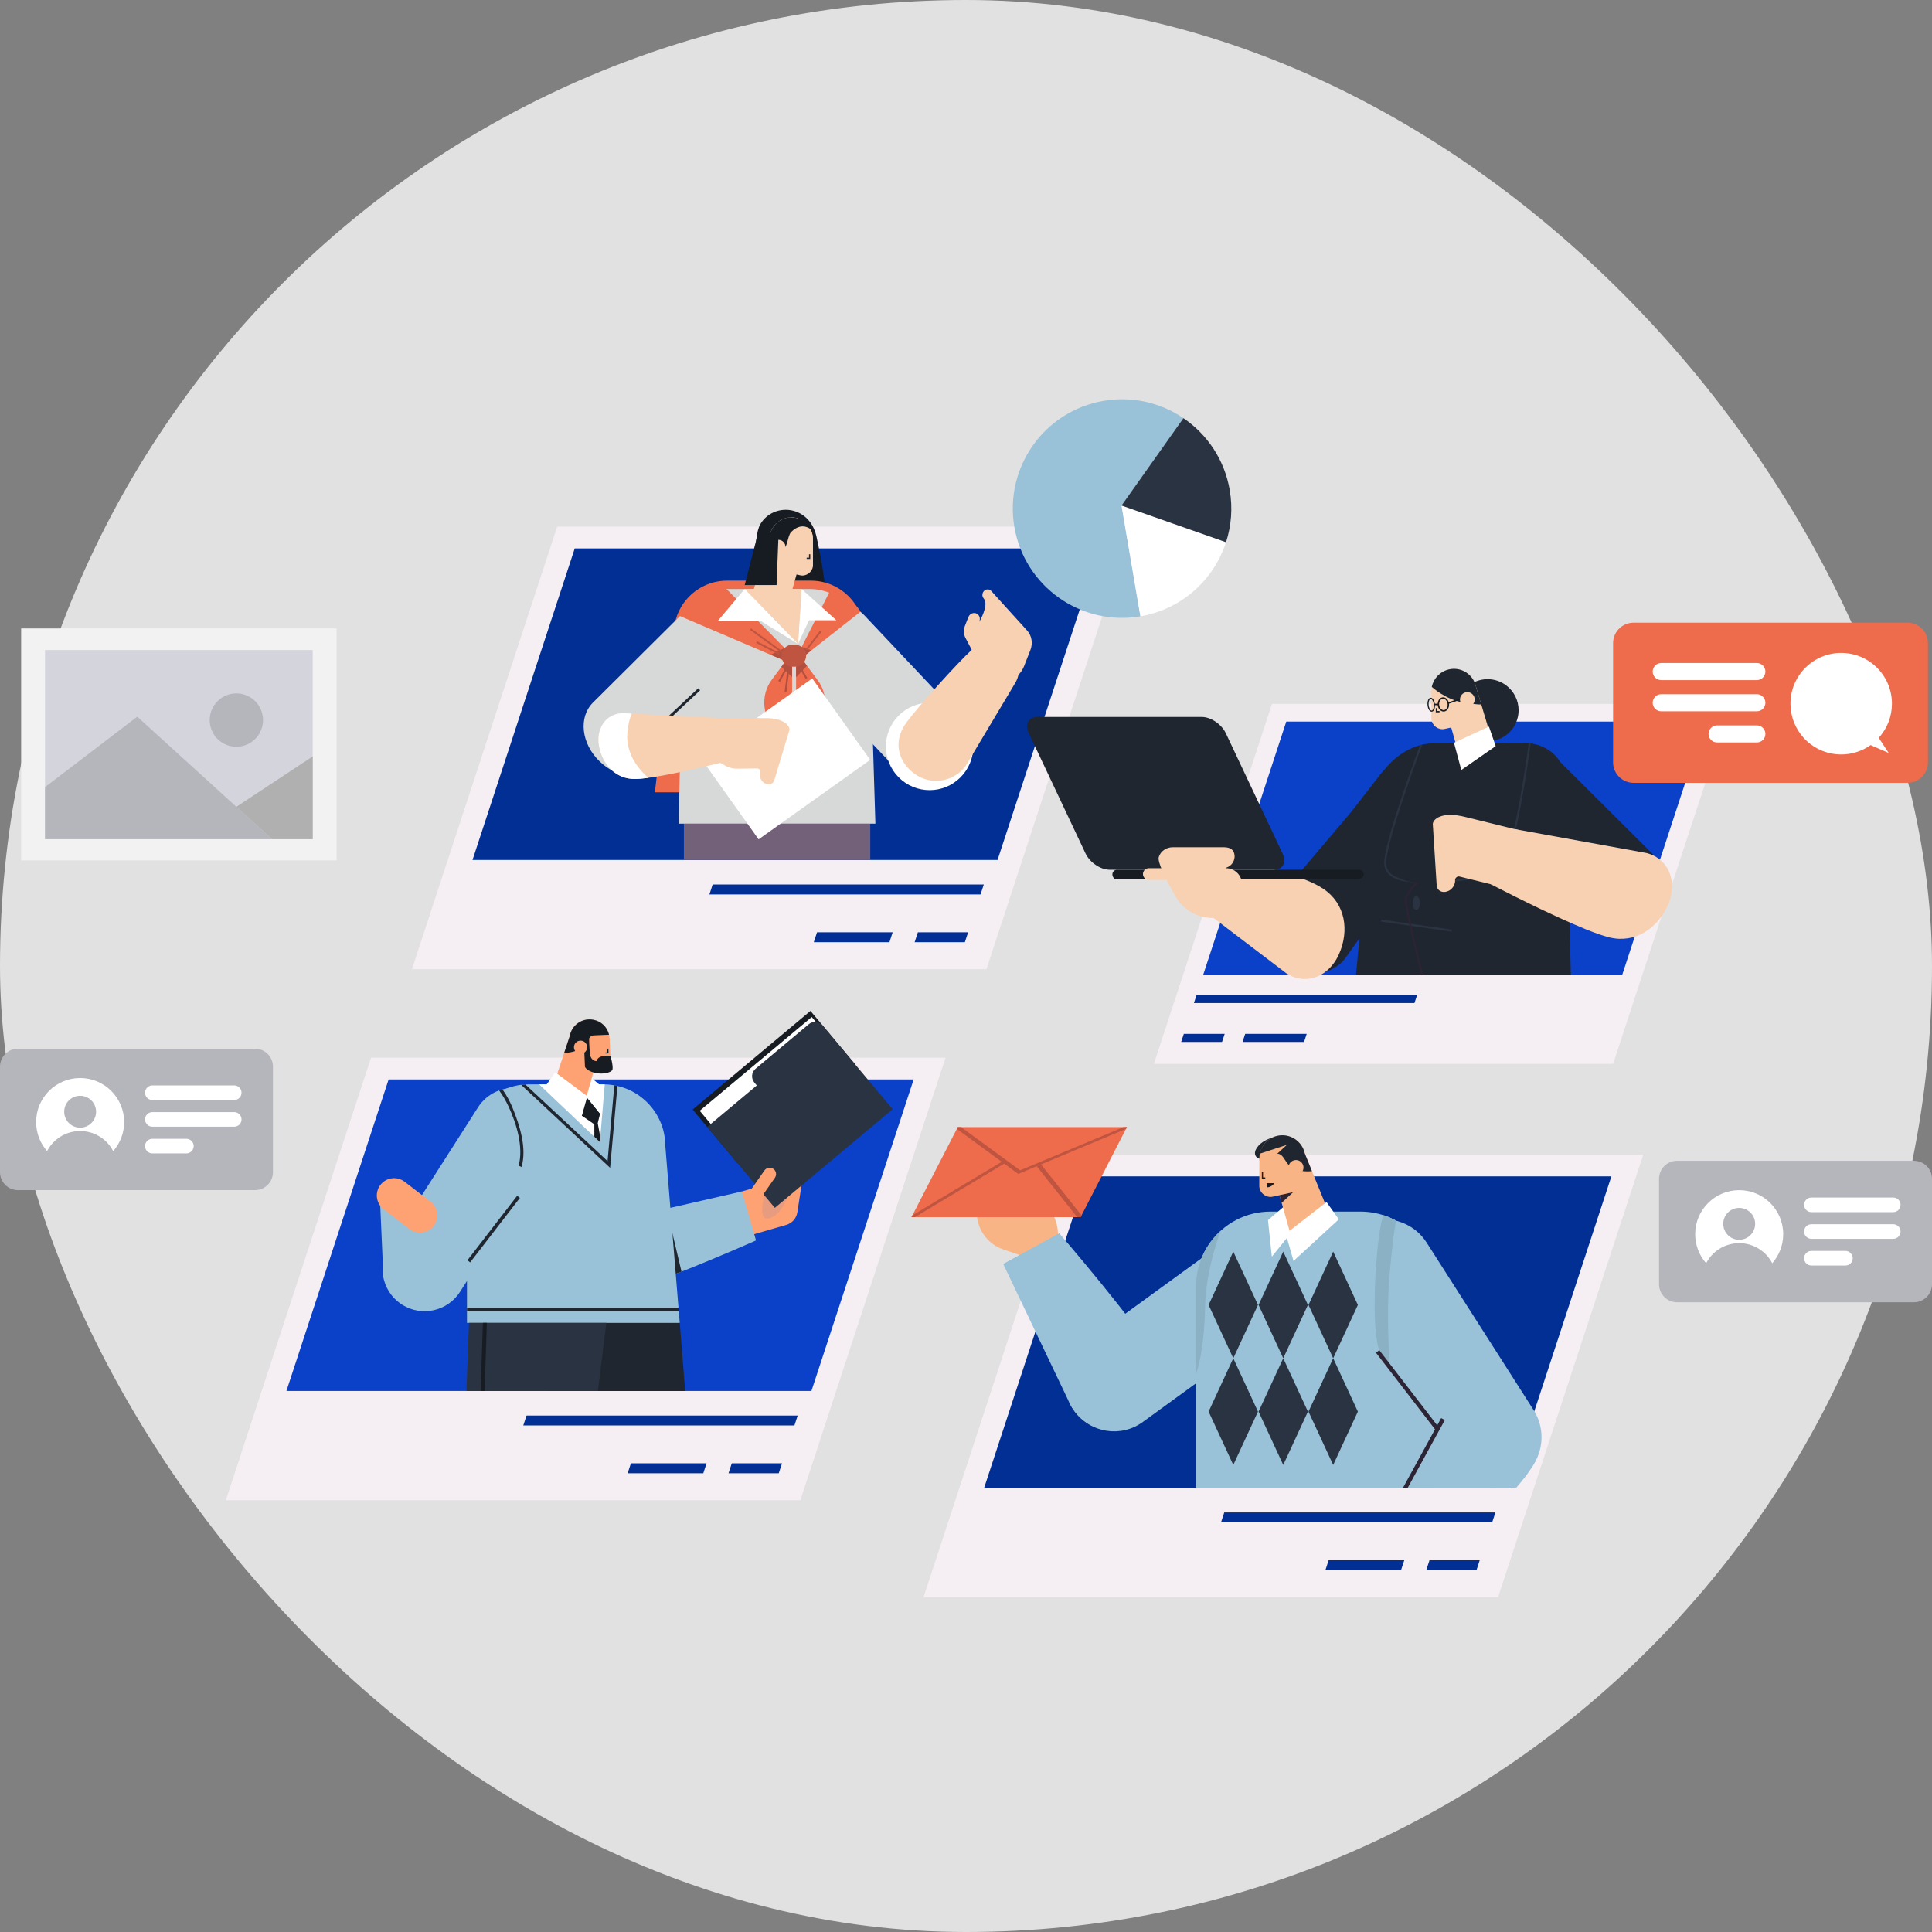 <svg width="300" height="300" viewBox="0 0 300 300" fill="none" xmlns="http://www.w3.org/2000/svg">
<rect x="0" y="0" width="300" height="300" fill="#808080" stroke="none"/>
<rect width="300" height="300" rx="150" fill="#E1E1E1"/>
<g clip-path="url(#clip0_254_13906)">
<g style="mix-blend-mode:overlay">
<path d="M52.263 97.585H3.286V133.599H52.263V97.585Z" fill="#F2F2F2"/>
<path d="M48.554 100.934H6.994V130.3H48.554V100.934Z" fill="#D4D4DD"/>
<path d="M39.89 114.456C41.349 112.695 41.105 110.085 39.345 108.625C37.585 107.165 34.975 107.409 33.516 109.17C32.057 110.931 32.301 113.541 34.061 115.001C35.821 116.461 38.431 116.217 39.89 114.456Z" fill="#B5B5BC"/>
<path d="M6.994 122.22L21.314 111.285L42.223 130.302H6.994V122.22Z" fill="#B5B5BC"/>
<path d="M36.703 125.282L48.554 117.456V130.302H42.223L36.703 125.282Z" fill="#B0B0B0"/>
</g>
<path d="M143.407 248H232.621L255.17 179.276H165.956L143.407 248Z" fill="#F5EEF3"/>
<path d="M152.816 231.037H234.343L250.216 182.662H168.689L152.816 231.037Z" fill="#012F94"/>
<path d="M189.599 236.39H231.702L232.207 234.851H190.105L189.599 236.39Z" fill="#012F94"/>
<path d="M221.467 243.812H229.267L229.771 242.272H221.972L221.467 243.812Z" fill="#012F94"/>
<path d="M205.805 243.812H217.551L218.057 242.272H206.311L205.805 243.812Z" fill="#012F94"/>
<path d="M166.862 219.148C169.339 222.535 174.094 223.271 177.479 220.79L187.11 213.789L189.131 212.318L196.99 206.604L201.574 203.271C204.959 200.79 205.693 196.037 203.215 192.647C201.727 190.614 199.421 189.534 197.079 189.534C196.446 189.534 195.811 189.613 195.193 189.774C194.282 190.005 193.403 190.414 192.599 191.002L188.332 194.106L177.462 202.01L168.507 208.526C165.118 211.005 164.386 215.761 166.862 219.147V219.148Z" fill="#99C1D8"/>
<path d="M152.975 183.408L160.154 185.846C163.329 186.924 165.031 190.379 163.954 193.555L162.97 196.453L155.791 194.015C152.616 192.937 150.914 189.482 151.991 186.307L152.975 183.408Z" fill="#F9B485"/>
<path d="M155.778 196.267L164.472 191.499C164.472 191.499 176.686 205.647 179.567 210.902C181.932 215.218 180.238 219.202 176.558 221.22C172.879 223.238 168.261 221.891 166.244 218.211L155.777 196.268L155.778 196.267Z" fill="#99C1D8"/>
<path d="M35.064 232.955H124.278L146.827 164.232H57.613L35.064 232.955Z" fill="#F5EEF3"/>
<path d="M44.473 215.993H125.999L141.873 167.617H60.346L44.473 215.993Z" fill="#0A41C8"/>
<path d="M81.256 221.345H123.358L123.863 219.806H81.76L81.256 221.345Z" fill="#012F94"/>
<path d="M113.124 228.767H120.923L121.428 227.228H113.629L113.124 228.767Z" fill="#012F94"/>
<path d="M97.462 228.767H109.208L109.713 227.228H97.966L97.462 228.767Z" fill="#012F94"/>
<path d="M106.396 215.992H85.124L81.713 205.417H105.549L106.396 215.992Z" fill="#1F2630"/>
<path d="M85.243 178.974L84.526 180.097L78.21 189.988L76.965 191.938L73.629 197.16L71.451 200.568C69.519 203.615 65.481 204.521 62.435 202.588C62.296 202.5 62.161 202.406 62.03 202.308C61.867 202.186 61.708 202.059 61.559 201.924C61.256 201.647 60.982 201.352 60.739 201.033C60.729 201.02 60.719 201.008 60.711 200.997C60.225 200.351 59.87 199.628 59.653 198.867C59.65 198.862 59.65 198.86 59.65 198.857C59.389 197.939 59.327 196.968 59.484 196.017C59.486 195.997 59.489 195.98 59.494 195.963C59.633 195.135 59.939 194.32 60.419 193.567L61.884 191.27L62.158 190.841L65.541 185.539L73.721 172.736L74.208 171.972C74.928 170.839 75.935 169.998 77.08 169.493C77.163 169.457 77.249 169.42 77.334 169.388C77.393 169.366 77.452 169.345 77.511 169.324C77.677 169.261 77.848 169.207 78.022 169.163C79.729 168.701 81.615 168.933 83.223 169.95C86.272 171.886 87.177 175.926 85.244 178.973L85.243 178.974Z" fill="#99C1D8"/>
<path d="M122.094 190.198L116.668 191.769L114.75 185.137L117.031 184.478L118.066 182.013C118.276 181.51 118.704 181.129 119.228 180.975L120.403 180.636C120.867 180.502 121.354 180.791 121.446 181.278C121.526 181.701 121.242 182.111 120.829 182.232L119.995 182.475C119.91 182.499 119.833 182.535 119.761 182.584C119.631 182.672 119.526 182.798 119.465 182.948C119.425 183.04 119.417 183.132 119.431 183.219V183.221C119.48 183.488 119.75 183.691 120.049 183.606L121.441 183.202C122.295 182.953 122.982 182.339 123.33 181.544V181.541C123.432 181.312 123.504 181.068 123.543 180.814C123.587 180.542 123.777 180.319 124.041 180.243C124.53 180.1 125.003 180.516 124.926 181.022L123.811 188.247C123.667 189.176 122.997 189.937 122.095 190.198H122.094Z" fill="#FFA273"/>
<path d="M117.397 192.616C117.397 192.616 115.615 193.402 113.201 194.43C109.419 196.04 104.092 198.243 101.647 198.951C98.357 199.903 95.909 198.146 95.099 195.339C94.444 193.078 95.367 190.732 97.219 189.483C97.665 189.182 98.163 188.945 98.709 188.788L98.88 188.748L115.198 185.01L117.397 192.616Z" fill="#99C1D8"/>
<path d="M119.737 189.082C116.823 190.279 119.364 183.391 119.429 183.221C119.478 183.488 119.749 183.691 120.048 183.606L121.439 183.202C122.294 182.953 122.981 182.339 123.329 181.544C123.311 181.725 122.646 187.889 119.737 189.081V189.082Z" fill="#E89C7F"/>
<path d="M103.805 198.225V188.946L105.824 197.461L103.805 198.225Z" fill="#1F2630"/>
<path d="M105.549 205.414H72.511V177.991C72.511 175.487 73.465 173.206 75.035 171.499C75.922 170.524 77.009 169.736 78.228 169.198C78.459 169.095 78.697 169 78.938 168.915C79.572 168.692 80.237 168.536 80.922 168.449C81.137 168.423 81.357 168.403 81.578 168.393C81.757 168.38 81.941 168.375 82.121 168.375H93.705C94.281 168.375 94.844 168.427 95.391 168.523C95.552 168.552 95.714 168.585 95.873 168.623C96.657 168.802 97.407 169.079 98.104 169.437C100.477 170.66 102.27 172.841 102.983 175.465C103.199 176.272 103.316 177.116 103.316 177.99L105.355 203.058L105.4 203.605L105.547 205.413L105.549 205.414Z" fill="#99C1D8"/>
<path d="M105.401 203.605H72.511V203.06H105.357L105.401 203.605Z" fill="#1F2630"/>
<path d="M93.908 168.375L93.213 176.553L93.147 177.336L92.289 176.521L83.711 168.375H93.908Z" fill="white"/>
<path d="M94.152 205.417L92.842 215.992H72.431L72.822 205.417H94.152Z" fill="#2A3341"/>
<path d="M75.6 205.417L75.251 215.992H74.633L74.983 205.417H75.6Z" fill="#171C23"/>
<path d="M80.303 185.679L72.581 195.695L73.006 196.023L80.728 186.007L80.303 185.679Z" fill="#1F2630"/>
<path d="M90.956 171.374L86.001 168.329L88.468 160.875L93.256 161.712L90.956 171.374Z" fill="#FFA273"/>
<path d="M94.658 161.226L94.66 161.275C94.67 161.497 94.656 161.722 94.618 161.949C94.44 162.974 93.778 163.794 92.908 164.218C92.337 164.497 91.679 164.606 91.005 164.489C90.831 164.459 90.662 164.413 90.497 164.355C89.088 163.856 88.2 162.4 88.468 160.874C88.763 159.177 90.38 158.04 92.077 158.338C93.021 158.502 93.79 159.074 94.236 159.839C94.479 160.256 94.626 160.728 94.656 161.226H94.658Z" fill="#FFA273"/>
<path d="M94.834 165.025C94.844 165.201 94.82 165.372 94.769 165.53C94.547 166.215 93.819 166.708 93.078 166.578L90.658 166.155L90.496 164.353L90.215 161.196L91.723 161.206L94.656 161.226L94.659 161.275L94.833 165.025H94.834Z" fill="#FFA273"/>
<path d="M94.574 160.669L92.206 160.772C91.228 160.8 91.229 162.335 90.034 162.921C89.049 163.403 87.95 163.518 87.601 163.499L88.469 160.877C88.766 159.178 90.382 158.04 92.08 158.337C93.335 158.556 94.267 159.421 94.575 160.669H94.574Z" fill="#171C23"/>
<path d="M90.648 161.451L90.831 165.656C90.831 165.656 91.048 166.232 92.27 166.564C93.491 166.896 94.884 166.578 95.084 166.121C95.284 165.664 94.788 163.921 94.788 163.921C94.788 163.921 93.658 163.92 93.21 164.104C92.762 164.288 92.599 164.774 92.599 164.774C92.599 164.774 91.817 164.754 91.649 163.827C91.481 162.901 91.47 160.953 91.47 160.953L90.65 161.451H90.648Z" fill="#171C23"/>
<path d="M94.033 163.586L94.497 163.565L94.466 162.83L94.3 162.837L94.325 163.407L94.026 163.421L94.033 163.586Z" fill="#171C23"/>
<path d="M93.213 176.553L93.147 177.336L92.289 176.521V174.581L90.341 173.243L91.06 170.303L93.183 172.927L92.814 174.412L93.213 176.553Z" fill="#171C23"/>
<path d="M86.222 166.508L91.205 170.226L90.34 173.243L84.862 168.421L86.222 166.508Z" fill="white"/>
<path d="M91.891 167.418L91.058 170.303L93.182 172.926L93.608 168.876L91.891 167.418Z" fill="white"/>
<path d="M80.987 181.207C80.838 181.136 80.687 181.072 80.531 181.014C81.319 178.136 80.196 174.451 78.978 171.841C78.563 170.949 78.079 170.103 77.51 169.326C77.677 169.262 77.848 169.208 78.022 169.164C78.653 170.053 79.177 171.022 79.593 172.035C80.705 174.754 81.832 178.265 80.987 181.208V181.207Z" fill="#1F2630"/>
<path d="M95.874 168.622L94.739 181.337L80.923 168.449C81.138 168.422 81.359 168.403 81.579 168.393L94.341 180.298L95.393 168.523C95.555 168.552 95.716 168.585 95.875 168.623L95.874 168.622Z" fill="#1F2630"/>
<path d="M91.155 162.786C91.057 163.343 90.528 163.715 89.971 163.618C89.414 163.521 89.042 162.991 89.139 162.434C89.236 161.877 89.766 161.505 90.323 161.602C90.879 161.699 91.251 162.229 91.155 162.786Z" fill="#FFA273"/>
<path d="M59.014 186.55L59.506 197.6L69.02 198.595L66.823 189.329L59.014 186.55Z" fill="#99C1D8"/>
<path d="M59.56 187.758L63.578 190.851C64.754 191.756 66.439 191.536 67.343 190.362C68.248 189.186 68.027 187.5 66.853 186.596L62.835 183.503C61.66 182.598 59.974 182.818 59.071 183.992C58.166 185.168 58.386 186.854 59.56 187.758Z" fill="#FFA273"/>
<path d="M103.704 206.117L103.66 206.294L103.682 206.117H103.704Z" fill="#B37475"/>
<path d="M209.137 202.758L216.737 214.658L218.234 217.003L224.867 227.387C227.191 231.052 232.05 232.139 235.714 229.814C239.378 227.489 240.468 222.63 238.141 218.963L231.976 209.304L222.138 193.902L221.552 192.984C220.687 191.62 219.473 190.61 218.097 190.003C217.995 189.959 217.894 189.915 217.791 189.875C215.535 188.99 212.906 189.161 210.706 190.553C207.04 192.882 205.95 197.74 208.274 201.406L209.137 202.757V202.758Z" fill="#99C1D8"/>
<path d="M222.796 199.701C222.796 196.691 221.644 193.946 219.755 191.889C218.689 190.72 217.384 189.773 215.916 189.125C215.639 188.999 215.353 188.885 215.062 188.782C214.992 188.757 214.921 188.734 214.851 188.709C213.712 188.334 212.493 188.135 211.232 188.135H197.294C195.388 188.135 193.587 188.594 192.004 189.41C191.111 189.871 190.288 190.444 189.551 191.11C187.929 192.576 186.725 194.495 186.136 196.664C185.872 197.634 185.73 198.649 185.73 199.702V231.038H222.796V199.702V199.701Z" fill="#99C1D8"/>
<path d="M185.73 199.701V213.333C186.044 212.442 187.001 209.237 187.123 203.029C187.217 198.279 188.577 193.757 189.549 191.11C187.928 192.576 186.724 194.495 186.134 196.664C185.87 197.634 185.729 198.649 185.729 199.702L185.73 199.701Z" fill="#8AB1C4"/>
<path d="M207.017 210.912L210.849 202.631L207.017 194.35L203.184 202.631L207.017 210.912Z" fill="#2A3341"/>
<path d="M199.262 210.912L203.094 202.631L199.262 194.35L195.429 202.631L199.262 210.912Z" fill="#2A3341"/>
<path d="M191.505 210.912L195.338 202.631L191.505 194.35L187.673 202.631L191.505 210.912Z" fill="#2A3341"/>
<path d="M207.017 227.476L210.849 219.195L207.017 210.912L203.184 219.195L207.017 227.476Z" fill="#2A3341"/>
<path d="M199.262 227.476L203.094 219.195L199.262 210.912L195.429 219.195L199.262 227.476Z" fill="#2A3341"/>
<path d="M191.505 227.476L195.338 219.195L191.505 210.912L187.673 219.195L191.505 227.476Z" fill="#2A3341"/>
<path d="M214.175 209.674L215.795 211.973L222.952 222.12L222.796 199.7C222.796 196.69 221.643 193.945 219.755 191.888C218.907 190.957 217.905 190.168 216.793 189.558C216.509 189.402 216.215 189.258 215.917 189.125C215.64 188.999 215.354 188.885 215.063 188.782C214.993 188.757 214.922 188.735 214.852 188.709C213.921 190.14 212.616 205.239 214.175 209.676V209.674Z" fill="#99C1D8"/>
<path d="M214.175 209.674L215.795 211.973C215.795 211.973 215.197 204.196 215.795 197.63C216.392 191.064 216.793 189.558 216.793 189.558C216.509 189.402 216.215 189.258 215.917 189.125C215.64 188.999 215.354 188.885 215.063 188.782C214.993 188.757 214.922 188.735 214.852 188.709C213.921 190.14 212.616 205.239 214.175 209.676V209.674Z" fill="#8AB1C4"/>
<path d="M237.748 228.027C240.522 223.757 239.081 219.516 235.44 217.15C231.801 214.784 226.933 215.817 224.568 219.459L218.096 231.039H235.42C236.366 229.939 237.175 228.912 237.748 228.028V228.027Z" fill="#99C1D8"/>
<path d="M214.173 209.658L213.662 210.053L222.951 222.102L223.463 221.708L214.173 209.658Z" fill="#2C2334"/>
<path d="M224.348 220.513L223.782 220.202L217.847 231.037H218.582L224.348 220.513Z" fill="#2C2334"/>
<path d="M199.298 187.411L200.464 191.456L197.488 195.132L196.893 189.456L199.298 187.411Z" fill="white"/>
<path d="M200.436 191.814L205.914 187.246L202.6 179.083L197.179 180.273L200.436 191.814Z" fill="#F9B485"/>
<path d="M194.962 179.459C195.32 180.159 196.621 180.209 197.87 179.571C199.119 178.932 199.841 177.848 199.483 177.148C199.125 176.449 197.824 176.399 196.575 177.037C195.326 177.676 194.604 178.76 194.962 179.459Z" fill="#1F2630"/>
<path d="M195.556 179.791V179.929C195.559 180.153 195.587 180.383 195.637 180.614C196.035 182.414 197.729 183.594 199.521 183.393C199.641 183.379 199.762 183.357 199.882 183.331C200.081 183.286 200.275 183.228 200.457 183.152C202.041 182.513 202.977 180.808 202.599 179.083C202.179 177.161 200.278 175.944 198.354 176.365C197.925 176.46 197.53 176.629 197.179 176.856L196.994 176.985L196.966 177.005C196.106 177.659 195.577 178.686 195.561 179.792H195.556V179.791Z" fill="#F9B485"/>
<path d="M195.542 184.133C195.542 184.175 195.542 184.217 195.547 184.257C195.612 185.258 196.627 186.038 197.62 185.819L200.362 185.219L200.457 183.152L200.622 179.537L200.111 179.562L195.555 179.792V179.93L195.541 184.134L195.542 184.133Z" fill="#F9B485"/>
<path d="M195.596 179.149L199.825 177.774L198.331 179.149C199.449 179.133 199.522 180.885 200.916 181.494C202.064 181.996 203.327 181.896 203.725 181.857L202.6 179.085C202.177 177.162 200.278 175.943 198.356 176.366C196.934 176.678 195.874 177.807 195.597 179.15L195.596 179.149Z" fill="#1F2630"/>
<path d="M198.678 185.586L200.797 185.12L199.015 186.778L198.678 185.586Z" fill="#2C2334"/>
<path d="M200.099 181.547C200.238 182.178 200.861 182.576 201.49 182.439C202.121 182.3 202.519 181.676 202.381 181.047C202.243 180.416 201.619 180.018 200.99 180.155C200.359 180.294 199.961 180.918 200.099 181.547Z" fill="#F9B485"/>
<path d="M196.473 183.019H195.939V182.007H196.128V182.828H196.473V183.019Z" fill="#171C23"/>
<path d="M196.74 184.373C197.426 184.373 197.898 183.723 197.898 183.723H196.74V184.373Z" fill="#171C23"/>
<path d="M205.987 186.658L199.647 191.575L200.86 195.804L207.891 189.338L205.987 186.658Z" fill="white"/>
<path d="M63.964 150.495H153.178L175.727 81.772H86.515L63.964 150.495Z" fill="#F5EEF3"/>
<path d="M73.373 133.533H154.9L170.774 85.157H89.246L73.373 133.533Z" fill="#012F94"/>
<path d="M110.156 138.885H152.259L152.764 137.346H110.662L110.156 138.885Z" fill="#012F94"/>
<path d="M142.025 146.307H149.824L150.33 144.767H142.53L142.025 146.307Z" fill="#012F94"/>
<path d="M126.362 146.307H138.11L138.614 144.767H126.868L126.362 146.307Z" fill="#012F94"/>
<path d="M135.134 127.9H106.192V133.533H135.134V127.9Z" fill="#73617A"/>
<path d="M126.769 83.268C127.682 87.3 128.097 90.844 128.097 90.844H117.479C117.479 90.844 116.815 83.525 118.056 81.409C120.077 77.959 125.669 78.404 126.769 83.269V83.268Z" fill="#171C23"/>
<path d="M101.683 123.032H134.199V98.452C134.199 93.874 130.488 90.163 125.913 90.163H112.911C108.334 90.163 104.625 93.875 104.625 98.452L101.684 123.032H101.683Z" fill="#EE6C4C"/>
<path d="M118.635 102.936L109.421 112.101L105.644 115.858L102.399 119.085C100.124 121.368 95.963 120.988 93.11 118.23C90.256 115.473 89.791 111.388 92.067 109.105L102.548 98.681L106.987 94.263L108.303 92.956C108.825 92.429 109.451 92.046 110.134 91.799C110.139 91.797 110.147 91.794 110.152 91.794C110.766 91.572 111.433 91.464 112.118 91.464C112.144 91.464 112.17 91.464 112.198 91.466C114.036 91.488 116.013 92.284 117.594 93.81C120.446 96.564 120.911 100.649 118.636 102.935L118.635 102.936Z" fill="#D6D9D8"/>
<path d="M148.817 120.355C146.303 122.83 142.525 122.981 140.38 120.691L132.566 112.41L131.886 111.691L125.09 104.491C122.945 102.201 123.245 98.339 125.759 95.864C126.902 94.74 128.305 94.094 129.697 93.939C131.078 93.786 132.444 94.114 133.538 94.938C133.773 95.109 133.994 95.308 134.199 95.527L138.032 99.587L149.489 111.729C151.634 114.018 151.333 117.88 148.817 120.355Z" fill="#D6D9D8"/>
<path d="M149.145 120.707C151.794 118.057 151.794 113.76 149.145 111.11C146.496 108.46 142.2 108.46 139.551 111.11C136.902 113.76 136.902 118.057 139.551 120.707C142.2 123.358 146.496 123.358 149.145 120.707Z" fill="white"/>
<path d="M135.101 100.819L135.932 127.9H105.382L105.646 115.858L105.888 106.235L106.112 97.354C106.143 96.19 106.455 95.141 106.99 94.267C107.692 93.108 108.786 92.243 110.134 91.803C110.139 91.798 110.148 91.794 110.152 91.794C110.783 91.588 111.469 91.478 112.198 91.469C112.233 91.464 112.268 91.464 112.299 91.464H125.743C128.022 91.464 130.226 92.448 131.92 93.985C132.354 94.376 132.755 94.803 133.11 95.258C134.383 96.862 135.151 98.825 135.104 100.819H135.101Z" fill="#D6D9D8"/>
<path d="M108.423 106.872L99.528 115.197L99.822 115.511L108.717 107.187L108.423 106.872Z" fill="#1F2630"/>
<path d="M124.017 101.382L128.947 91.634C128.947 91.634 130.759 92.478 132.085 93.393C133.413 94.308 133.609 94.989 133.609 94.989L124.701 102.004L124.017 101.382Z" fill="#EE6C4C"/>
<path d="M125.174 101.631L124.46 100.435L126.002 100.978L125.174 101.631Z" fill="#B24F3F"/>
<path d="M127.346 97.916L125.114 100.787L125.34 100.963L127.572 98.092L127.346 97.916Z" fill="#BF5540"/>
<path d="M122.996 102.543V115.592L120.742 113.639C118.371 111.584 117.984 108.046 119.856 105.527L122.474 102.004L122.996 102.543Z" fill="#EE6C4C"/>
<path d="M122.996 103.526V105.125L121.34 103.529L121.77 102.951L122.996 103.526Z" fill="#B24F3F"/>
<path d="M123.616 102.346V115.396L126.192 113.163C128.382 111.266 128.739 108 127.011 105.674L124.139 101.808L123.617 102.346H123.616Z" fill="#EE6C4C"/>
<path d="M123.616 103.519L124.87 102.792L125.305 103.38L123.616 105.164V103.519Z" fill="#B24F3F"/>
<path d="M122.276 103.961L121.828 107.441L122.113 107.478L122.562 103.998L122.276 103.961Z" fill="#B24F3F"/>
<path d="M122.035 103.6L120.849 105.753L121.1 105.892L122.286 103.738L122.035 103.6Z" fill="#B24F3F"/>
<path d="M124.453 103.703L124.205 103.846L125.106 105.415L125.355 105.272L124.453 103.703Z" fill="#B24F3F"/>
<path d="M122.582 101.382L112.039 90.665C112.039 90.665 109.109 91.005 108.158 91.957C107.207 92.908 105.35 95.564 105.35 95.564L121.7 102.543L122.582 101.382Z" fill="#EE6C4C"/>
<path d="M121.834 100.621L121.449 102.416L119.649 101.666L121.834 100.621Z" fill="#B24F3F"/>
<path d="M116.645 97.584L116.475 97.815L121.257 101.31L121.426 101.078L116.645 97.584Z" fill="#BF5540"/>
<path d="M117.538 99.576L117.406 99.831L120.91 101.639L121.042 101.384L117.538 99.576Z" fill="#BF5540"/>
<path d="M122.056 94.988L117.041 91.505L119.586 82.978L125.125 84.102L122.056 94.988Z" fill="#F7D1B2"/>
<path d="M126.225 83.645V83.695C126.225 83.933 126.198 84.177 126.146 84.42C125.782 86.078 124.258 87.179 122.614 87.052C122.458 87.042 122.303 87.019 122.146 86.984C121.959 86.941 121.776 86.886 121.604 86.814C120.112 86.211 119.229 84.603 119.586 82.979C119.926 81.425 121.287 80.36 122.808 80.336C123.065 80.334 123.324 80.357 123.585 80.415C125.139 80.757 126.201 82.121 126.225 83.645Z" fill="#F7D1B2"/>
<path d="M126.236 87.743C126.236 87.805 126.234 87.865 126.229 87.926C126.128 88.836 125.196 89.535 124.279 89.333L121.695 88.765L121.605 86.814L121.448 83.404L122.121 83.438L126.224 83.645V83.695L126.234 87.743H126.236Z" fill="#F7D1B2"/>
<path d="M126.236 87.743C126.236 87.805 126.234 87.865 126.229 87.926C125.722 88.418 125.026 88.95 124.186 88.675C123.42 88.423 122.817 87.641 122.484 87.041C121.766 85.753 121.969 84.135 121.969 84.135L122.121 83.439L122.808 80.336C123.065 80.334 123.324 80.357 123.586 80.415C125.139 80.757 126.201 82.121 126.225 83.645V83.695L126.235 87.743H126.236Z" fill="#F7D1B2"/>
<path d="M126.381 82.627C126.381 82.627 124.832 80.648 122.867 82.591C122.206 83.243 122.395 85.257 121.285 85.409C120.115 85.569 119.159 85.7 118.784 85.664L119.586 82.978C119.984 81.164 121.775 80.013 123.586 80.412C124.925 80.707 126.12 81.359 126.38 82.626L126.381 82.627Z" fill="#171C23"/>
<path d="M121.942 85.159C121.812 85.754 121.225 86.131 120.631 85.999C120.037 85.869 119.661 85.281 119.791 84.686C119.921 84.092 120.508 83.715 121.103 83.846C121.697 83.978 122.073 84.565 121.942 85.159Z" fill="#F7D1B2"/>
<path d="M125.818 86.791H125.257V86.59H125.619L125.624 86.063H125.823L125.818 86.791Z" fill="#1F2630"/>
<path d="M121.34 101.821C121.34 102.291 121.531 102.718 121.84 103.026C122.146 103.335 122.573 103.526 123.044 103.526H123.468C123.925 103.526 124.339 103.347 124.644 103.054C124.713 102.988 124.776 102.917 124.833 102.841C125.046 102.555 125.172 102.202 125.172 101.821C125.172 101.707 125.161 101.596 125.141 101.49C125.111 101.337 125.061 101.195 124.995 101.061C124.912 100.894 124.802 100.744 124.673 100.614C124.366 100.308 123.945 100.118 123.477 100.115H123.044C123.009 100.115 122.976 100.117 122.944 100.119H122.942C122.676 100.133 122.427 100.209 122.208 100.335C122.121 100.382 122.041 100.438 121.965 100.5C121.583 100.813 121.34 101.287 121.34 101.819V101.821Z" fill="#BF5540"/>
<path d="M124.47 91.464L123.911 99.973L125.634 96.311H129.865L124.47 91.464Z" fill="white"/>
<path d="M115.638 91.464L123.911 99.973L124.47 91.464H115.638Z" fill="#F7D1B2"/>
<path d="M115.638 91.464L111.479 96.385H118.053L123.911 99.973L115.638 91.464Z" fill="white"/>
<path d="M108.797 117.689L117.796 130.333L135.125 117.991L126.126 105.346L108.797 117.689Z" fill="white"/>
<path d="M92.922 114.735C92.913 115.109 92.943 115.502 93.021 115.903C93.55 118.727 95.621 120.994 98.636 120.961C99.179 120.956 99.876 120.89 100.669 120.782C103.912 120.344 108.767 119.208 111.313 118.583C112.356 118.329 113.008 118.159 113.008 118.159L111.753 111.49L98.112 110.809L96.715 110.739C96.706 110.739 96.697 110.739 96.689 110.739C94.496 110.778 92.977 112.476 92.922 114.733V114.735Z" fill="#F7D1B2"/>
<path d="M92.922 114.735C92.913 115.109 92.943 115.502 93.021 115.903C93.55 118.727 95.621 120.994 98.636 120.961C99.179 120.956 99.876 120.89 100.669 120.782C99.551 119.816 97.12 117.296 97.416 113.816C97.538 112.377 97.805 111.432 98.11 110.81L96.714 110.74C96.705 110.74 96.696 110.74 96.687 110.74C94.495 110.779 92.976 112.478 92.921 114.735H92.922Z" fill="white"/>
<path d="M122.561 113.421L120.239 121.134C120.045 121.78 119.332 122.005 118.686 121.594C118.228 121.303 117.967 120.761 117.979 120.257C117.982 120.143 117.998 120.031 118.03 119.924C118.112 119.651 117.872 119.323 117.59 119.325L114.393 119.361C113.767 119.369 113.152 119.206 112.612 118.891L111.852 118.448L111.756 111.487L118.545 111.51C121.895 111.426 122.737 112.846 122.563 113.419L122.561 113.421Z" fill="#F7D1B2"/>
<path d="M140.79 112.133C138.586 115.098 139.432 118.235 141.96 120.114C143.628 121.355 145.75 121.55 147.539 120.814C148.465 120.433 149.3 119.805 149.939 118.947L151.147 116.933C151.147 116.933 151.148 116.929 151.152 116.926C151.153 116.922 151.159 116.917 151.164 116.906L151.291 116.696C151.296 116.689 151.3 116.681 151.303 116.671L157.636 106.064C158.823 104.085 158.226 101.521 156.286 100.271C154.638 99.208 152.478 99.403 151.048 100.747C148.229 103.393 142.57 109.746 140.791 112.135L140.79 112.133Z" fill="#F7D1B2"/>
<path d="M160 100.938L159.027 103.419C158.197 105.537 155.809 106.583 153.691 105.753L150.314 104.429L151.352 101.775L149.914 99.049C149.621 98.492 149.589 97.813 149.828 97.202L150.362 95.833C150.575 95.293 151.176 95.03 151.67 95.287C152.014 95.461 152.184 95.853 152.142 96.25C152.133 96.346 152.111 96.445 152.077 96.543C152.158 96.4 153.457 94.132 152.865 93.099C152.834 93.045 152.798 92.991 152.753 92.942C152.545 92.711 152.482 92.37 152.604 92.062C152.825 91.493 153.528 91.329 153.918 91.761L159.496 97.916C160.214 98.706 160.41 99.885 160 100.937V100.938Z" fill="#F7D1B2"/>
<path d="M120.868 83.56L120.587 90.844H115.638L118.056 81.409L120.868 83.56Z" fill="#171C23"/>
<path d="M114.532 180.636L132.83 165.32L125.848 156.973L107.55 172.289L114.532 180.636Z" fill="#171C23"/>
<path d="M115.223 180.334L132.616 165.776L126.047 157.922L108.654 172.48L115.223 180.334Z" fill="white"/>
<path d="M117.512 168.546L117.136 168.095C116.596 167.45 116.682 166.489 117.326 165.949L125.585 159.037C126.23 158.497 127.191 158.582 127.73 159.227L128.107 159.678L129.653 161.525L138.614 172.239L120.317 187.555L109.81 174.994L117.514 168.546H117.512Z" fill="#2A3341"/>
<path d="M116.69 186.36C116.242 186.047 116.132 185.428 116.445 184.98L118.705 181.744C119.018 181.296 119.636 181.186 120.084 181.499C120.532 181.812 120.642 182.43 120.329 182.878L118.069 186.114C117.756 186.563 117.138 186.673 116.69 186.36Z" fill="#FFA273"/>
<path d="M250.486 165.196H179.169L197.51 109.297H268.827L250.486 165.196Z" fill="#F5EEF3"/>
<path d="M251.887 151.399H186.821L199.732 112.051H264.797L251.887 151.399Z" fill="#0A41C8"/>
<path d="M219.637 155.753H185.393L185.804 154.5H220.049L219.637 155.753Z" fill="#012F94"/>
<path d="M189.757 161.788H183.412L183.823 160.536H190.168L189.757 161.788Z" fill="#012F94"/>
<path d="M202.495 161.788H192.942L193.352 160.536H202.906L202.495 161.788Z" fill="#012F94"/>
<path d="M226.168 110.284C226.168 110.786 226.245 111.273 226.387 111.729C226.999 113.689 228.828 115.112 230.985 115.112C233.647 115.112 235.806 112.951 235.806 110.284C235.806 108.736 235.076 107.358 233.941 106.476C233.124 105.839 232.099 105.46 230.985 105.46C228.326 105.46 226.167 107.62 226.167 110.284H226.168Z" fill="#1F2630"/>
<path d="M198.099 149.804C200.765 151.829 206.356 152.093 208.868 148.829L213.388 142.475L215.798 139.083L223.963 127.605C226.474 124.342 226.351 120.056 223.691 118.032C222.483 117.111 220.956 116.815 219.416 117.071C217.908 117.321 216.395 118.101 215.141 119.345C215.122 119.359 215.105 119.377 215.086 119.396C214.813 119.665 214.558 119.961 214.316 120.271L210.429 125.289L209.827 126.064L197.825 140.231C195.31 143.491 195.432 147.78 198.098 149.804H198.099Z" fill="#1F2630"/>
<path d="M230.164 127.313L239.728 136.825L243.647 140.725L247.015 144.075C249.376 146.444 253.695 146.049 256.656 143.188C259.617 140.326 260.1 136.088 257.738 133.718L246.861 122.899L242.253 118.314L240.887 116.957C240.345 116.41 239.695 116.012 238.986 115.756C238.981 115.754 238.973 115.751 238.968 115.751C238.331 115.521 237.638 115.408 236.928 115.408C236.901 115.408 236.873 115.408 236.846 115.411C234.938 115.433 232.886 116.259 231.246 117.843C228.285 120.701 227.802 124.941 230.163 127.313H230.164Z" fill="#1F2630"/>
<path d="M213.074 125.115L210.554 151.39H243.92L243.647 140.723L243.397 130.736L243.164 121.519C243.133 120.311 242.809 119.221 242.253 118.314C241.523 117.111 240.39 116.212 238.991 115.756C238.986 115.751 238.977 115.748 238.972 115.748C238.316 115.533 237.605 115.42 236.848 115.411C236.812 115.406 236.776 115.406 236.743 115.406H222.79C220.424 115.406 218.137 116.427 216.379 118.022C215.928 118.428 215.513 118.87 215.143 119.344C213.822 121.008 213.025 123.046 213.075 125.115H213.074Z" fill="#1F2630"/>
<path d="M214.436 143.108L225.425 144.673L225.471 144.353L214.481 142.788L214.436 143.108Z" fill="#2A3341"/>
<path d="M221.647 136.926C221.743 136.931 222.334 136.965 223.21 136.965C226.179 136.965 232.432 136.583 233.952 133.464C235.575 130.135 237.159 119.271 237.677 115.465C237.578 115.452 237.479 115.442 237.376 115.436H237.375C236.854 119.231 235.263 130.091 233.683 133.331C231.799 137.196 221.764 136.631 221.663 136.625L221.646 136.925L221.647 136.926Z" fill="#2A3341"/>
<path d="M214.962 134.4C215.329 136.729 218.337 136.979 219.615 136.979C219.93 136.979 220.139 136.964 220.178 136.962L220.154 136.661C220.109 136.666 215.673 136.982 215.259 134.354C214.879 131.937 219.701 118.721 220.846 115.632C220.726 115.661 220.61 115.691 220.491 115.722C219.212 119.174 214.573 131.929 214.961 134.401L214.962 134.4Z" fill="#2A3341"/>
<path d="M220.991 151.392H220.681C220.15 149.305 218.078 141.048 218.167 139.636C218.271 138.004 221.433 135.7 221.567 135.602L221.743 135.845C221.712 135.869 218.561 138.163 218.466 139.654C218.381 141.023 220.499 149.463 220.991 151.392Z" fill="#2C2334"/>
<path d="M233.731 115.406C233.731 115.406 232.078 134.022 230.435 135.332C228.793 136.641 217.092 138.56 216.718 135.332C216.344 132.103 224.841 115.406 224.841 115.406H233.73H233.731Z" fill="#1F2630"/>
<path d="M227.06 119.064L231.819 115.45L229.176 106.598L223.875 107.764L227.06 119.064Z" fill="#F7D1B2"/>
<path d="M222.285 107.291V107.344C222.285 107.59 222.313 107.843 222.368 108.096C222.746 109.817 224.329 110.96 226.033 110.829C226.195 110.818 226.358 110.793 226.519 110.758C226.714 110.714 226.903 110.656 227.081 110.582C228.63 109.956 229.546 108.286 229.176 106.6C228.822 104.988 227.41 103.881 225.831 103.857C225.564 103.855 225.296 103.88 225.025 103.94C223.413 104.294 222.31 105.711 222.285 107.292V107.291Z" fill="#F7D1B2"/>
<path d="M222.274 111.544C222.274 111.606 222.277 111.67 222.283 111.733C222.387 112.678 223.355 113.403 224.306 113.194L226.988 112.603L227.082 110.579L227.243 107.04L226.544 107.076L222.285 107.29V107.343L222.274 111.544Z" fill="#F7D1B2"/>
<path d="M222.327 106.663C222.327 106.663 224.574 108.733 227.412 109.121C228.626 109.288 229.62 109.424 230.009 109.387L229.176 106.599C228.763 104.716 226.904 103.523 225.025 103.936C223.634 104.242 222.597 105.347 222.327 106.663Z" fill="#1F2630"/>
<path d="M222.307 110.51C221.992 110.51 221.716 110.068 221.663 109.481C221.608 108.875 221.817 108.378 222.14 108.349H222.17C222.483 108.348 222.761 108.79 222.813 109.375C222.868 109.981 222.658 110.478 222.335 110.507H222.305L222.307 110.51ZM222.171 108.528C221.969 108.545 221.793 108.935 221.841 109.467C221.889 109.985 222.12 110.333 222.307 110.333H222.32C222.508 110.316 222.684 109.926 222.636 109.395C222.588 108.877 222.357 108.529 222.17 108.529L222.171 108.528Z" fill="#171C23"/>
<path d="M224.16 110.488C223.699 110.488 223.298 110.038 223.245 109.463C223.19 108.855 223.54 108.325 224.025 108.281C224.514 108.24 224.951 108.702 225.005 109.304C225.06 109.913 224.709 110.442 224.225 110.486C224.204 110.488 224.181 110.488 224.16 110.488ZM224.09 108.503C224.075 108.503 224.06 108.503 224.045 108.505C223.683 108.538 223.424 108.959 223.468 109.444C223.512 109.924 223.838 110.293 224.204 110.263C224.565 110.231 224.824 109.81 224.781 109.325C224.739 108.865 224.435 108.504 224.09 108.504V108.503Z" fill="#171C23"/>
<path d="M223.353 109.271H222.726V109.496H223.353V109.271Z" fill="#171C23"/>
<path d="M226.752 108.652L224.91 109.294L224.842 109.079L226.728 108.422L226.752 108.652Z" fill="#171C23"/>
<path d="M226.73 108.864C226.866 109.481 227.475 109.871 228.092 109.736C228.709 109.601 229.098 108.99 228.963 108.373C228.828 107.756 228.218 107.365 227.601 107.5C226.984 107.636 226.595 108.246 226.73 108.864Z" fill="#F7D1B2"/>
<path d="M222.486 127.992L223.085 137.471C223.134 138.265 223.893 138.715 224.744 138.416C225.348 138.205 225.794 137.653 225.916 137.07C225.943 136.939 225.955 136.806 225.946 136.675C225.925 136.339 226.289 136.026 226.613 136.107L231.368 137.273L231.869 137.397L232.039 137.438L235.806 128.891L234.163 128.488L233.631 128.356L233.015 128.205C233.015 128.205 229.798 127.416 229.318 127.296L227.611 126.879C223.787 125.885 222.441 127.288 222.486 127.994V127.992Z" fill="#F7D1B2"/>
<path d="M231.491 137.303C231.491 137.303 232.314 137.734 233.632 138.401C237.635 140.433 246.188 144.651 249.882 145.557C253.913 146.546 257.398 144.154 258.992 140.534C259.22 140.021 259.384 139.504 259.489 139C260.121 135.958 258.615 133.204 255.69 132.464C255.68 132.461 255.666 132.459 255.656 132.455L235.26 128.753L231.491 137.301V137.303Z" fill="#F7D1B2"/>
<path d="M222.947 110.611H223.531V110.405H223.155V109.96H222.947V110.611Z" fill="#171C23"/>
<path d="M190.266 132.52C190.266 132.52 191.14 132.839 192.52 133.365C196.72 134.961 202.344 135.905 205.502 138.028C208.949 140.345 209.528 144.533 207.925 148.144C207.699 148.658 207.428 149.127 207.126 149.544C205.302 152.058 202.25 152.795 199.733 151.126C199.725 151.12 199.713 151.112 199.705 151.106L186.485 141.054L190.266 132.517V132.52Z" fill="#F7D1B2"/>
<path d="M172.286 135.054H197.811C199.21 135.054 199.809 133.92 199.149 132.52L190.35 113.864C189.691 112.464 188.021 111.33 186.622 111.33H161.097C159.698 111.33 159.1 112.464 159.759 113.864L168.558 132.52C169.217 133.92 170.887 135.054 172.286 135.054Z" fill="#1F2630"/>
<path d="M210.728 136.502H173.156C173.056 136.502 172.731 136.178 172.731 135.777C172.731 135.377 173.056 135.052 173.456 135.052H211.029C211.429 135.052 211.753 135.377 211.753 135.777C211.753 136.178 211.429 136.502 210.73 136.502H210.728Z" fill="#171C23"/>
<path d="M178.384 136.631H181.354C181.854 136.631 182.261 136.224 182.261 135.724C182.261 135.223 181.854 134.816 181.354 134.816H178.384C177.884 134.816 177.477 135.223 177.477 135.724C177.477 136.224 177.884 136.631 178.384 136.631Z" fill="#F7D1B2"/>
<path d="M179.937 133.059C180.24 132.151 181.123 131.562 182.082 131.562H190.117C191.1 131.591 191.654 131.988 191.706 132.889C191.743 133.528 191.405 134.151 190.915 134.487C190.806 134.562 190.689 134.622 190.567 134.664C190.216 134.787 190.072 135.201 190.293 135.501L193.2 139.446L193.506 139.862L193.61 140.004L193.167 140.468C190.074 143.715 184.719 143.059 182.509 139.156C180.961 136.422 179.684 133.822 179.937 133.061V133.059Z" fill="#F7D1B2"/>
<path d="M187.672 140.613H192.856V137.303C192.856 135.929 191.742 134.816 190.369 134.816H187.672V140.613Z" fill="#F7D1B2"/>
<path d="M232.25 115.853L231.202 112.831L225.771 115.328L226.911 119.563L232.25 115.853Z" fill="white"/>
<path d="M219.342 140.219C219.342 140.809 219.602 141.287 219.923 141.287C220.243 141.287 220.503 140.809 220.503 140.219C220.503 139.629 220.243 139.151 219.923 139.151C219.602 139.151 219.342 139.629 219.342 140.219Z" fill="#2A3341"/>
<path d="M171.383 62.244C162.148 63.819 155.936 72.585 157.51 81.823C159.085 91.062 167.847 97.275 177.083 95.7L174.152 78.497L183.762 64.934C180.264 62.557 175.88 61.478 171.383 62.244Z" fill="#99C1D8"/>
<path d="M174.151 78.497L177.081 95.7C183.523 94.602 188.492 90.007 190.375 84.192L174.151 78.497Z" fill="white"/>
<path d="M183.76 64.934L174.151 78.497L190.375 84.192C191.194 81.669 191.429 78.916 190.954 76.121C190.146 71.381 187.446 67.437 183.76 64.934Z" fill="#2A3341"/>
<path d="M167.798 188.999H141.533L148.72 175.017H174.984L167.798 188.999Z" fill="#EE6C4C"/>
<path d="M156.13 180.569L142.06 188.999H141.533L141.679 188.718L155.748 180.287L156.13 180.569Z" fill="#BF5540"/>
<path d="M167.942 188.718L167.797 188.999H167.269L160.968 181.082L161.641 180.8L167.942 188.718Z" fill="#BF5540"/>
<path d="M174.456 175.017L158.403 181.727L149.247 175.017H148.72L148.575 175.297L157.731 182.007L158.114 182.289L158.787 182.007L174.84 175.297L174.984 175.017H174.456Z" fill="#BF5540"/>
<path d="M296.191 121.557H253.655C251.902 121.557 250.477 120.133 250.477 118.379V99.866C250.477 98.113 251.902 96.688 253.655 96.688H296.191C297.944 96.688 299.368 98.113 299.368 99.866V118.379C299.368 120.133 297.944 121.557 296.191 121.557Z" fill="#EE6C4C"/>
<path d="M278.021 109.268C278.021 111.261 278.762 113.082 279.982 114.471C281.425 116.114 283.543 117.151 285.901 117.151C288.26 117.151 290.377 116.113 291.818 114.471C293.041 113.084 293.779 111.261 293.779 109.268C293.779 104.915 290.253 101.387 285.901 101.387C281.55 101.387 278.021 104.915 278.021 109.268Z" fill="white"/>
<path d="M289.95 111.863L293.275 116.921L287.454 114.392L289.95 111.863Z" fill="white"/>
<path d="M257.952 105.605H272.804C273.536 105.605 274.129 105.012 274.129 104.279C274.129 103.547 273.536 102.954 272.804 102.954H257.952C257.22 102.954 256.627 103.547 256.627 104.279C256.627 105.012 257.22 105.605 257.952 105.605Z" fill="white"/>
<path d="M257.952 110.447H272.804C273.536 110.447 274.129 109.854 274.129 109.121C274.129 108.389 273.536 107.796 272.804 107.796H257.952C257.22 107.796 256.627 108.389 256.627 109.121C256.627 109.854 257.22 110.447 257.952 110.447Z" fill="white"/>
<path d="M266.628 115.289H272.804C273.536 115.289 274.129 114.696 274.129 113.964C274.129 113.231 273.536 112.638 272.804 112.638H266.628C265.896 112.638 265.303 113.231 265.303 113.964C265.303 114.696 265.896 115.289 266.628 115.289Z" fill="white"/>
<g style="mix-blend-mode:overlay">
<path d="M297.207 180.248H260.409C258.866 180.248 257.616 181.499 257.616 183.042V199.419C257.616 200.962 258.866 202.213 260.409 202.213H297.207C298.749 202.213 300 200.962 300 199.419V183.042C300 181.499 298.749 180.248 297.207 180.248Z" fill="#B5B5BC"/>
<path d="M270.061 184.806C266.287 184.806 263.227 187.866 263.227 191.64C263.227 193.369 263.868 194.949 264.929 196.153C265.891 194.302 267.827 193.037 270.061 193.037C272.295 193.037 274.231 194.302 275.193 196.153C276.253 194.95 276.895 193.369 276.895 191.64C276.895 187.865 273.834 184.806 270.061 184.806ZM270.061 192.514C268.693 192.514 267.584 191.405 267.584 190.037C267.584 188.668 268.693 187.562 270.061 187.562C271.429 187.562 272.538 188.671 272.538 190.037C272.538 191.402 271.429 192.514 270.061 192.514Z" fill="white"/>
<path d="M293.986 188.22H281.271C280.646 188.22 280.137 187.712 280.137 187.086C280.137 186.46 280.646 185.952 281.271 185.952H293.986C294.611 185.952 295.119 186.46 295.119 187.086C295.119 187.712 294.611 188.22 293.986 188.22Z" fill="white"/>
<path d="M293.986 192.365H281.271C280.646 192.365 280.137 191.857 280.137 191.231C280.137 190.605 280.646 190.097 281.271 190.097H293.986C294.611 190.097 295.119 190.605 295.119 191.231C295.119 191.857 294.611 192.365 293.986 192.365Z" fill="white"/>
<path d="M286.559 196.51H281.271C280.646 196.51 280.137 196.002 280.137 195.376C280.137 194.75 280.646 194.242 281.271 194.242H286.559C287.184 194.242 287.692 194.75 287.692 195.376C287.692 196.002 287.184 196.51 286.559 196.51Z" fill="white"/>
</g>
<g style="mix-blend-mode:overlay">
<path d="M39.591 162.837H2.793C1.251 162.837 0 164.088 0 165.632V182.008C0 183.552 1.251 184.803 2.793 184.803H39.591C41.134 184.803 42.385 183.552 42.385 182.008V165.632C42.385 164.088 41.134 162.837 39.591 162.837Z" fill="#B5B5BC"/>
<path d="M12.444 167.396C8.67 167.396 5.61 170.455 5.61 174.229C5.61 175.958 6.251 177.538 7.312 178.742C8.274 176.891 10.21 175.626 12.444 175.626C14.678 175.626 16.614 176.891 17.576 178.742C18.636 177.539 19.278 175.958 19.278 174.229C19.278 170.454 16.217 167.396 12.444 167.396ZM12.444 175.103C11.076 175.103 9.968 173.994 9.968 172.626C9.968 171.257 11.076 170.151 12.444 170.151C13.812 170.151 14.921 171.26 14.921 172.626C14.921 173.992 13.812 175.103 12.444 175.103Z" fill="white"/>
<path d="M36.37 170.809H23.656C23.03 170.809 22.522 170.301 22.522 169.675C22.522 169.049 23.03 168.541 23.656 168.541H36.37C36.996 168.541 37.504 169.049 37.504 169.675C37.504 170.301 36.996 170.809 36.37 170.809Z" fill="white"/>
<path d="M36.37 174.954H23.656C23.03 174.954 22.522 174.446 22.522 173.82C22.522 173.194 23.03 172.686 23.656 172.686H36.37C36.996 172.686 37.504 173.194 37.504 173.82C37.504 174.446 36.996 174.954 36.37 174.954Z" fill="white"/>
<path d="M28.943 179.099H23.656C23.03 179.099 22.522 178.591 22.522 177.965C22.522 177.339 23.03 176.831 23.656 176.831H28.943C29.569 176.831 30.077 177.339 30.077 177.965C30.077 178.591 29.569 179.099 28.943 179.099Z" fill="white"/>
</g>
</g>
<defs>
<clipPath id="clip0_254_13906">
<rect width="300" height="186" fill="white" transform="translate(0 62)"/>
</clipPath>
</defs>
</svg>
